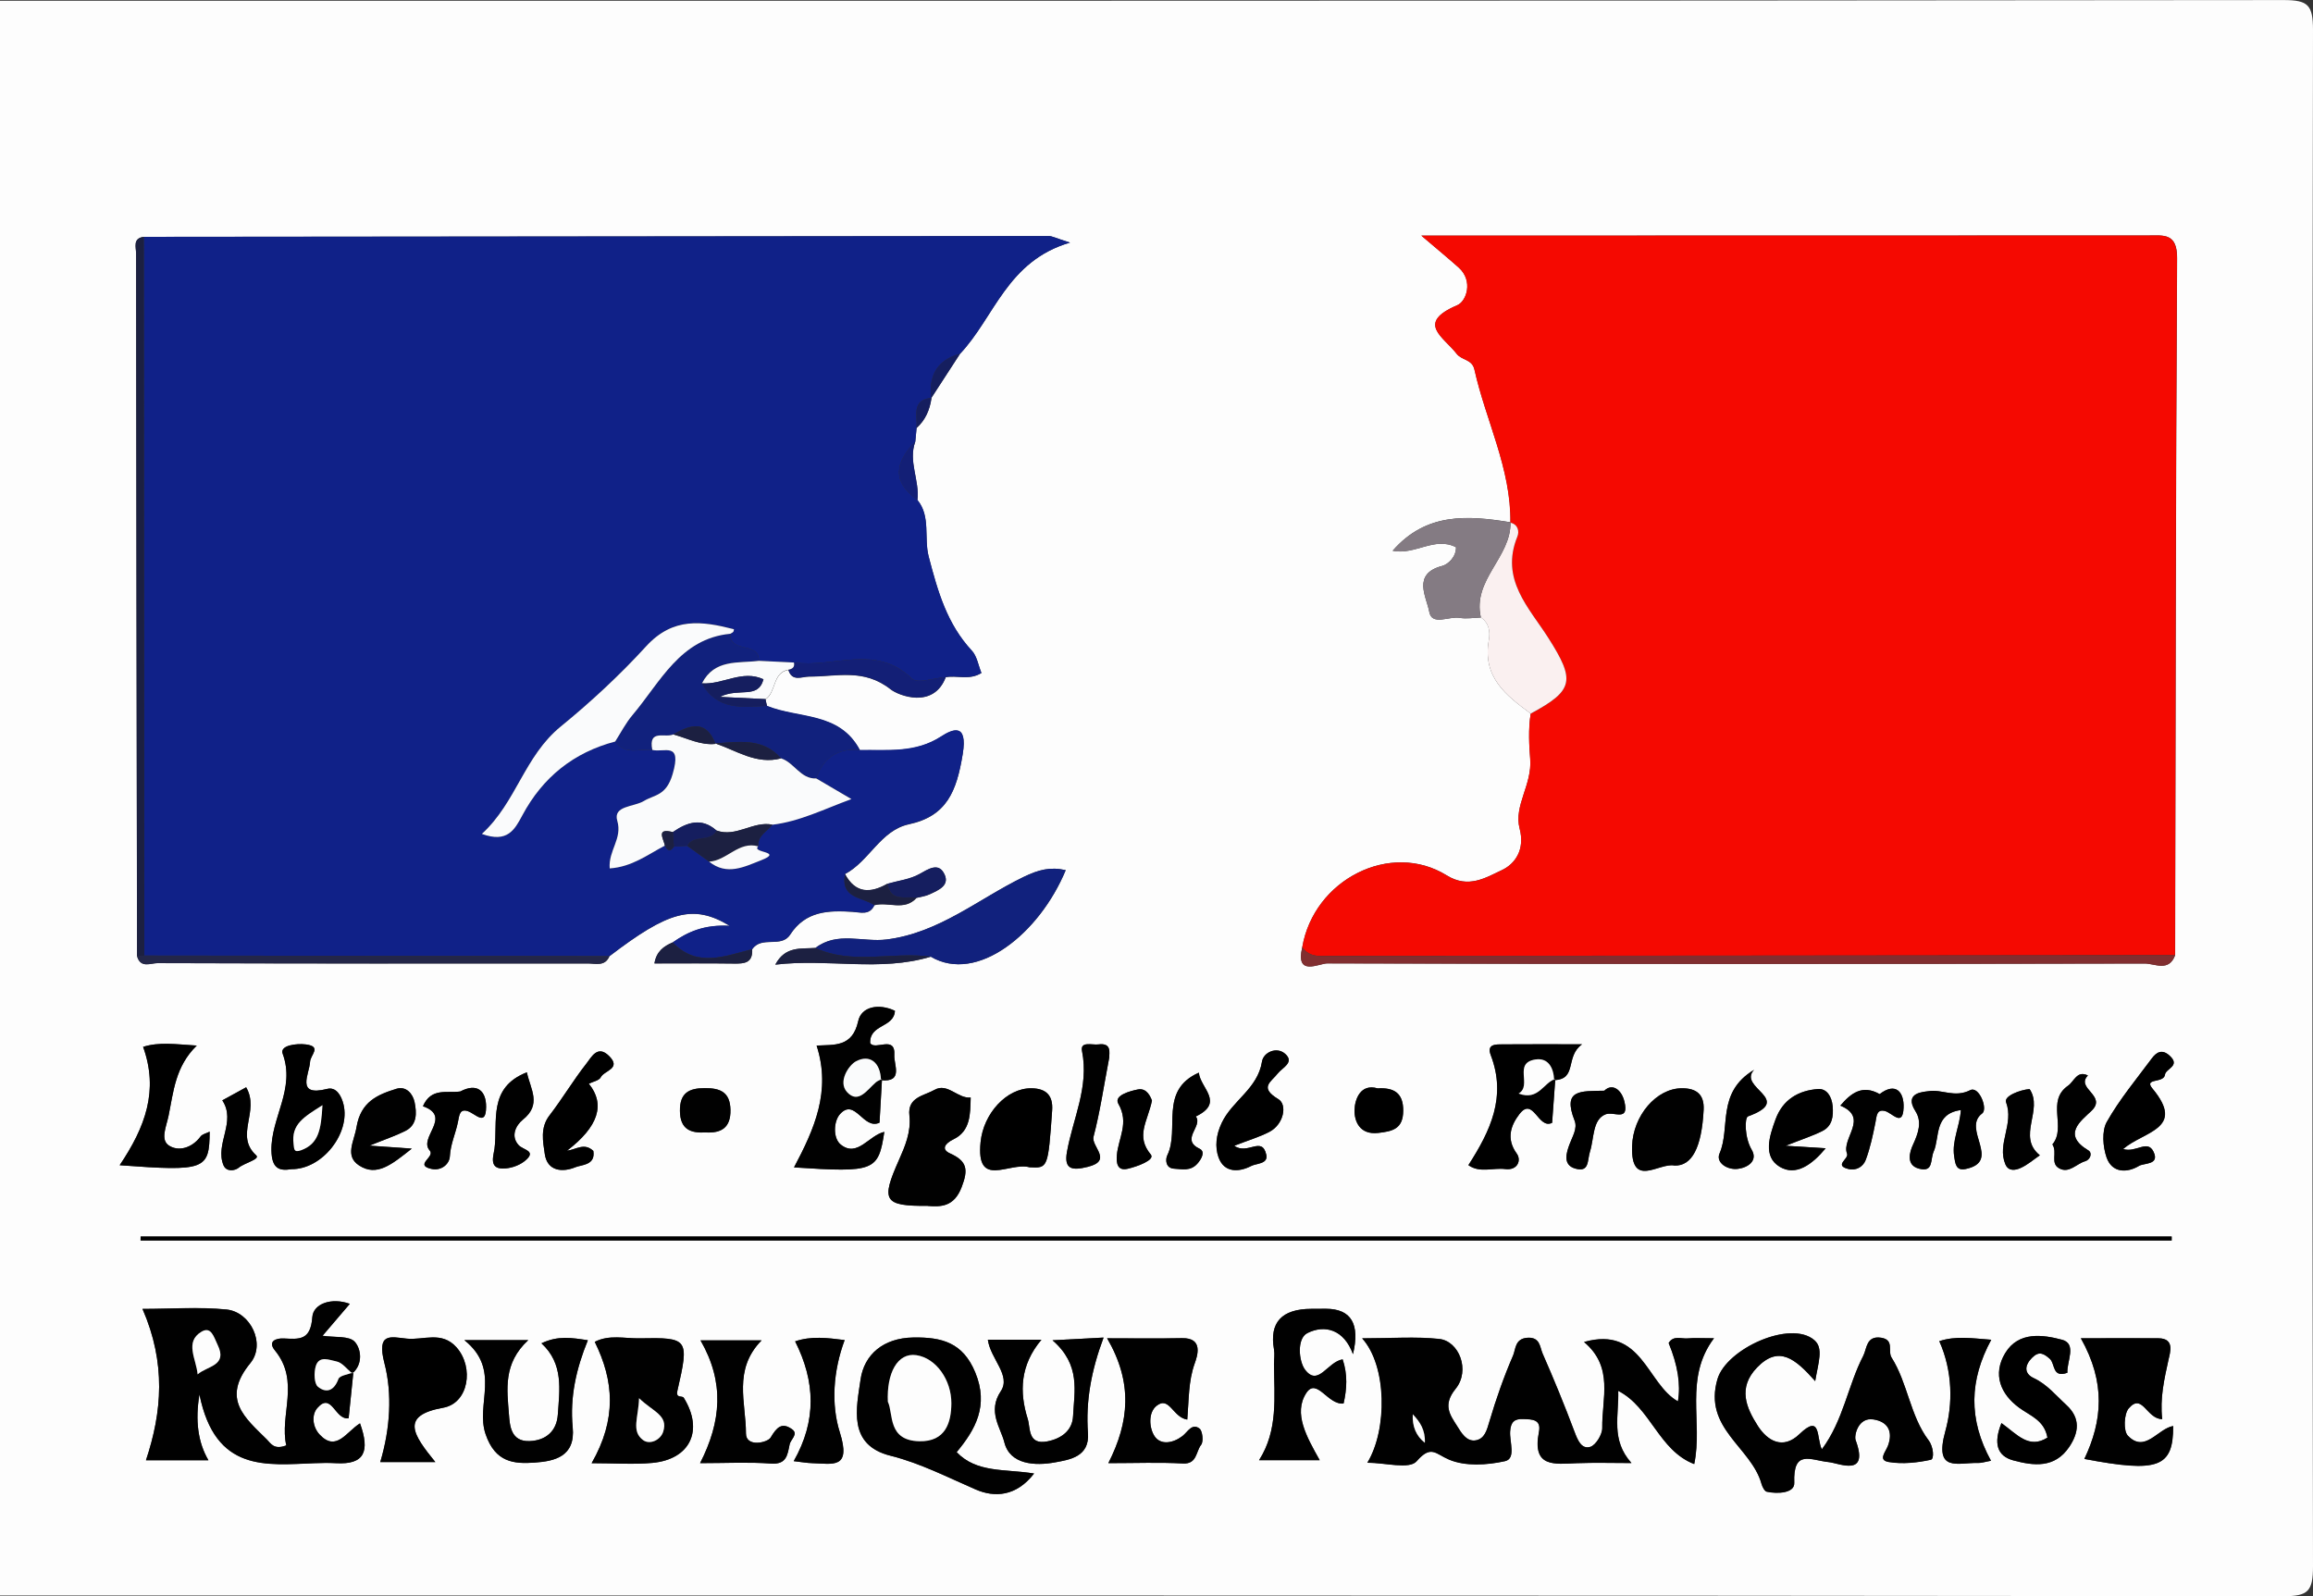<svg xmlns="http://www.w3.org/2000/svg" id="Calque_1" data-name="Calque 1" viewBox="0 0 342 236"><rect x="0" y="0" width="342" height="236" fill="#333333" stroke="none"/><defs><style> .cls-1 { fill: #151e5f; } .cls-1, .cls-2, .cls-3, .cls-4, .cls-5, .cls-6, .cls-7, .cls-8, .cls-9, .cls-10, .cls-11, .cls-12, .cls-13, .cls-14 { stroke-width: 0px; } .cls-2 { fill: #fdfdfd; } .cls-3 { fill: #232648; } .cls-4 { fill: #fafbfc; } .cls-5 { fill: #000; } .cls-6 { fill: #010101; } .cls-7 { fill: #11217d; } .cls-8 { fill: #102188; } .cls-9 { fill: #f50901; } .cls-10 { fill: #1c2041; } .cls-11 { fill: #847b83; } .cls-12 { fill: #faf0f0; } .cls-13 { fill: #812e30; } .cls-14 { fill: #131f76; } </style></defs><path class="cls-2" d="M0,235.9c0-78.6,0-157.2,0-235.79,112.55,0,225.11.02,337.66-.1,3.62,0,4.34.73,4.34,4.45-.14,75.7-.14,151.4,0,227.1,0,3.72-.71,4.45-4.34,4.45-112.55-.13-225.11-.1-337.66-.1ZM137.73,58.83s-.06.07-.06.07c1.43-2.2,2.85-4.4,4.28-6.59,5.09-5.39,6.93-13.71,16.26-16.44-2.21-.7-2.67-.97-3.13-.97-44.61.03-89.21.07-133.82.12-1.66.19-1.13,1.55-1.13,2.46.02,34.63.08,69.25.14,103.88.5,1.86,2.02,1.04,3.04,1.05,21.2.07,42.4.07,63.61.05,1.13,0,2.53.49,3.2-1.08,8.67-6.62,12.37-7.76,17.78-4.48-3.77-.21-6.19.89-8.43,2.45-1.33.57-2.41,1.33-2.7,3.11,4.2,0,7.99-.03,11.78.02,1.5.02,2.78-.07,2.67-2.11,1.39-2.05,4.3-.14,5.6-2.15,2.3-3.54,5.67-3.61,9.25-3.39,1.12.07,2.51.57,3.22-.98,2.05-.56,4.43.92,6.23-1.08.64-.17,1.32-.25,1.91-.52,1.35-.63,3.2-1.36,2.07-3.23-.85-1.41-2.24-.51-3.54.22-1.42.8-3.16.99-4.76,1.45-2.5,1.42-4.7,1.46-6.26-1.44,3.58-1.89,5.25-6.46,9.44-7.36,5.62-1.21,7.06-4.88,7.96-10.36.79-4.79-1.62-3.64-3.2-2.61-3.84,2.49-7.91,1.94-12,2.01-3-5.66-9.03-4.61-13.72-6.52-.09-.33-.17-.67-.23-1.01,1.61-1.05,1-3.92,3.38-4.35.53,1.81,2.02,1,3.04,1,4.09.02,8.09-1.27,12.09,1.89,1.15.91,6.32,2.95,8.14-1.8,1.67-.31,3.46.49,5.27-.62-.46-1.12-.65-2.48-1.41-3.29-3.68-3.95-5.04-8.75-6.39-13.92-.72-2.78.33-5.93-1.66-8.36.35-2.89-1.39-5.71-.32-8.63.06-.67.13-1.35.19-2.02,1.31-1.18,1.96-2.7,2.21-4.44ZM229.8,159.7c3.46-.13,1.56-3.49,4.12-5.3-4.77,0-8.24-.02-11.72.01-1,0-2.42-.08-1.78,1.6,2.36,6.15-.05,11.21-3.31,16.26,1.69,1.21,3.64.35,5.45.58,1.81.23,2.42-1.29,1.7-2.29-1.62-2.24-.83-4.23.38-5.82,2.08-2.72,2.78,2.31,4.85,1.27.16-2.2.31-4.35.47-6.49l-.17.17ZM130.25,159.7c3.39.36,1.9-2.31,1.99-3.68.2-3.06-2.87-.63-3.57-1.8-.11-2.82,3.52-2.24,3.66-4.77-2.36-1.13-4.96-.64-5.43,1.52-.85,3.89-3.54,3.48-6.15,3.62,2.19,6.76-.37,12.4-3.34,18.01,11.9.78,12.47.56,13.35-5.25-2.28.51-3.99,3.85-6.44,1.88-1.18-.94-1.07-3.45-.11-4.51,2.23-2.46,3.44,2.39,5.84,1.27.13-2.16.25-4.32.37-6.47l-.16.17ZM223.34,77.22c-6.29-1.02-12.44-1.49-17.42,4.21,3.33.68,6.2-2.16,9.37-.52.03,1.43-1.17,2.54-2.06,2.77-4.49,1.17-2.28,4.62-1.9,6.76.38,2.14,2.93.64,4.49.91,1.02.18,2.1-.02,3.15-.05,1.19.8,1.4,2.08,1.18,3.3-1.01,5.51,2.54,8.23,6.19,10.91-.39,2.22-.22,4.97-.08,6.67.32,3.86-2.46,6.93-1.56,10.33.83,3.11-.68,5.23-2.63,6.14-2.38,1.11-4.94,2.77-8.15.78-8.32-5.16-19.65.62-21.36,10.61-1.06,4.42,2.45,2.4,3.71,2.4,40.29.11,80.57.1,120.86.02,1.49,0,3.56,1.28,4.49-1.23.07-34.35.09-68.69.29-103.04.02-3.79-1.99-3.37-4.33-3.37-34.34.02-68.69.02-103.03.02-1.12,0-2.24,0-4.38,0,2.46,2.1,4.02,3.38,5.53,4.73,2.18,1.95,1.15,4.97-.22,5.56-6.19,2.63-2.01,4.69-.1,7.17.77,1,2.3.8,2.64,2.34,1.68,7.57,5.43,14.63,5.32,22.65l.02-.06ZM137.63,141.45c6.85,4.05,16.08-3.44,19.95-12.79-2.25-.52-3.99-.08-6.24,1.01-6.65,3.22-12.46,8.27-20.25,9.24-3.49.44-7.28-1.24-10.51,1.25-2.11.16-4.45-.33-5.94,2.47,7.82-.94,15.49,1.09,23-1.18ZM52.11,203.05c1.64-1.44,1.25-3.66.35-4.66-.83-.92-2.95-.62-4.77-.9,1.56-1.83,2.77-3.24,4.03-4.72-2.69-.98-5.4-.02-5.54,1.96-.25,3.52-1.97,3.27-4.24,3.16-1.11-.05-2.42.4-1.29,1.77,3.77,4.6.65,9.57,1.68,14.04-1.82.7-2.29-.29-2.86-.86-3.19-3.18-6.83-5.97-2.46-11.3,2.32-2.83.05-7.57-3.52-7.93-4.05-.41-8.17-.09-12.42-.09,3.5,8.03,2.89,15.26.51,22.38h9.24q-2.31-3.92-1.33-9.74c2.34,11.57,9.88,10.44,17.04,10.17,1.05-.04,2.12-.05,3.17,0,4.2.23,5.02-1.74,3.53-5.89-2.02,1.25-3.49,4.27-5.95,1.68-1.11-1.17-1.21-2.97-.36-3.95,2.14-2.45,2.61,1.84,4.63,1.51.24-2.28.47-4.54.7-6.79l-.14.14ZM239.26,205.62c4.84,2.47,5.97,8.81,11.26,10.84,1.31-6.25-1.53-12.68,2.92-18.6-1.8,0-2.85-.07-3.88.02-.96.09-2.11-.49-2.82.68q2.02,4.88,1.37,8.63c-4.61-2.55-5.29-11.21-13.88-8.78,4.44,3.72,2.62,8.39,2.69,12.71.02.97-.96,2.56-1.78,2.8-1.31.39-1.86-1.01-2.34-2.28-1.46-3.88-3.03-7.73-4.7-11.52-.42-.95-.35-2.46-2.26-2.33-1.85.13-1.71,1.71-2.1,2.61-1.37,3.16-2.52,6.44-3.5,9.76-.38,1.29-.7,2.55-2,2.79-1.42.27-2.2-1.2-2.8-2.14-1.03-1.63-2.15-3.07-.2-5.48,2.2-2.71.52-7.06-2.44-7.37-3.49-.37-7.05-.09-11.38-.09,3.68,4.06,3.75,13.5.77,18.39,2.65,0,6.21,1.03,7.29-.22,2.14-2.45,2.76-1.1,4.79-.24,2.41,1.02,5.61.82,8.27.23,1.66-.37.66-2.86.76-4.39.09-1.38.62-1.89,1.93-1.84,1.29.05,2.7.02,2.33,1.91-1.06,5.35,2.36,4.74,5.58,4.62,2.7-.1,5.4-.02,8.1-.02-3.09-3.43-1.84-7-1.96-10.71ZM20.8,182.83c0,.19,0,.39-.01.58h300.32c0-.19,0-.39,0-.58H20.8ZM268.39,204.21c.47-2.84,1.25-4.88-.12-6.07-3.52-3.04-13.01,1.27-14.33,5.77-2.13,7.28,4.99,10.04,6.51,15.46.13.45.46,1.1.79,1.18,1.6.35,4.12.21,4.06-1.3-.19-5.04,2.39-3.36,5.1-3.08,1.53.16,6.02,2.29,3.97-3.26-.24-.65.36-3.42,2.64-3.05,2.19.35,2.91,1.84,2.14,3.9-.35.94-1.52,2.13.14,2.4,2.02.33,4.19.11,6.21-.34.51-.11.4-1.89-.33-2.86-2.76-3.64-3.08-8.45-5.49-12.26-.59-.93.46-2.62-1.55-2.92-2.21-.33-2.09,1.66-2.62,2.66-2.28,4.39-2.94,9.57-6.13,13.84-.83-1.66-.06-5.37-3.32-2.24-2.43,2.33-4.71,1.02-6.14-1.21-1.72-2.68-3.02-5.65-.12-8.65,3.23-3.35,5.66-1.28,8.59,2.01ZM141.45,214.71c2.76-3.31,4.79-6.86,2.75-11.79-1.82-4.41-4.93-5.23-9.17-5.16-4.42.07-7.27,2.53-7.79,6.23-.59,4.13-1.97,9.66,4.43,11.25,4.44,1.11,8.46,3.2,12.62,5,2.75,1.19,5.96,1.05,8.61-2.37-4.32-.71-8.48-.05-11.45-3.16ZM87.48,216.34c3.38,0,6.2.21,8.97-.04,5.62-.52,7.63-4.81,4.65-9.63-.23-.37-1.21.14-.94-1.04,1.77-7.71,1.66-7.89-5.62-7.75-2.17.04-4.46-.58-6.6.52,2.85,5.78,3.27,11.42-.46,17.94ZM308.2,215.72c10.9,2.07,13.14,1.28,13.12-4.87-2.31.41-4.18,4.09-6.71,1.42-.66-.7-.57-3.2.13-4.02,2.03-2.37,2.61,1.55,4.96,1.59-.36-3.08.31-5.93.93-8.8.23-1.07.94-3.14-1.48-3.16-3.69-.04-7.39,0-11.48,0,3.7,6.57,3.19,12.21.52,17.85ZM175.55,209.9c.24-3.05.16-5.68,1.08-8.26.4-1.13,1.37-3.86-1.87-3.79-3.54.07-7.08.02-11.06.02,3.82,6.58,3.27,12.37.18,18.46,4.05,0,7.56-.14,11.04.05,2.09.11,1.9-1.79,2.68-2.76.37-.46.21-2.06-.24-2.4-1.12-.85-1.75.51-2.53,1.11-1.37,1.05-3.19,1.38-4.11.03-.79-1.16-1-3.47.28-4.5,1.9-1.52,2.4,1.71,4.55,2.03ZM200.05,200.24q1.62-6.72-4-6.74c-.7,0-1.41.01-2.11.01q-6.63.01-5.56,6c.12.7,0,1.44,0,2.16.03,4.86.63,9.79-2.21,14.22h8.97c-1.95-3.47-3.91-6.92-2.01-9.9,1.56-2.45,3.2,1.8,5.54,1.51.48-2.14.62-4.24-.14-6.52-2.25.36-3.6,4.1-5.55,1.54-.96-1.26-1.25-4.63.34-5.43,2.58-1.29,5.42-.53,6.74,3.13ZM64.37,216.18c-3.28-4.05-5.26-6.89,1.14-8.04,3.79-.68,4.59-5.96,2.01-8.9-2.2-2.51-4.93-1.05-7.4-1.32-2.35-.25-4.47-.96-3.28,3.64,1.17,4.5.86,9.67-.62,14.61h8.14ZM137.19,178.3c1.9.14,3.88.18,5.01-2.79.98-2.57.83-3.83-1.73-4.98-1.33-.59-.77-1.46.53-2.09,2.52-1.22,2.46-3.77,2.53-6.17-1.92.2-3.42-2.23-5.35-1.13-1.52.87-4.02,1.06-3.71,3.78.28,2.43-.67,4.62-1.55,6.6-2.66,5.98-2.3,6.82,4.28,6.77ZM146.07,198.09c.39,2.86,3.48,5.28,1.91,7.62-2,2.99,0,5.41.53,7.55.83,3.32,4.57,3.5,7.5,2.96,2.19-.4,5.12-.84,4.86-4.33-.35-4.73.49-9.27,2.31-14.12-2.59.14-4.53.24-7.55.4,4.22,3.65,3.21,7.58,3.04,11.21-.1,2.06-1.63,3.31-3.81,3.74-2.91.57-2.48-2.01-2.89-3.31-1.26-3.99-1.14-7.97,2.02-11.72h-7.91ZM68.67,198.15c5.48,4.4,1.6,9.46,3.14,13.92,1.42,4.14,4.16,4.4,7.24,4.18,2.95-.21,6.05-.88,5.63-5.22-.43-4.43.51-8.65,2.24-12.87-2.4-.36-4.41-.71-6.86.45,3.31,3.05,2.67,6.9,2.42,10.55-.16,2.36-1.68,3.82-4.18,3.91-2.78.1-2.92-2.3-3.05-3.98-.28-3.65-.88-7.5,2.86-10.95h-9.44ZM295.94,210.42c-1.2,2.97-.66,4.86,1.76,5.51,2.99.81,6.11,1.2,8.26-1.99,1.44-2.14,1.69-4.26-.42-6.2-1.54-1.41-2.85-3.05-4.83-3.98-1.42-.66-1.4-1.84-.24-3.01,1-1.01,1.68-.67,2.63.17.79.7.33,2.88,2.59,2.05-.11-1.66,1.45-4.29-.8-4.88-2.79-.74-6.42-1.28-8.39,1.97-1.9,3.14-.68,6.08,2.07,8.09,1.65,1.2,3.71,1.83,4.17,4.41-2.75,1.75-4.49-.49-6.79-2.14ZM103.58,198.19c3.57,6.2,3.06,12.01-.07,18.14,3.84,0,7.17-.18,10.47.06,2.29.17,2.44-1.23,2.77-2.83.16-.77,1.38-1.55.32-2.27-1.47-1.02-2.21-.28-3.13,1.26-.45.76-3.66,1.49-3.65-.62.02-4.49-1.95-9.42,2.31-13.75h-9.03ZM43.09,172.87c4.58.04,8.73-5.31,7.71-9.56-.33-1.37-1.12-2.63-2.41-2.31-4.76,1.21-2.61-2.26-2.54-3.99.04-1.03,1.79-2.26-.6-2.58-1.38-.18-3.91.12-3.45,1.36,1.92,5.21-1.76,9.49-1.66,14.34.05,2.66,1.15,3.04,2.96,2.74ZM17.7,172.28c12.62.93,13.26.69,13.3-4.96-.5.26-1.08.36-1.35.72-1.25,1.7-3.25,2.25-4.66,1.34-1.33-.86-.4-2.78-.07-4.4.74-3.58.98-7.27,4.17-10.39-3.14-.19-5.52-.56-7.93.19,2.33,6.46.32,11.86-3.46,17.49ZM152.23,172.59c2.72.15,2.73.15,3.34-8.42.16-2.21-.9-3.25-3.1-3.26-3.63-.02-7.06,3.73-7.48,7.96-.7,6.97,4.23,2.89,7.24,3.72ZM247.58,172.33q3.88.14,4.32-8.24c.12-2.28-1.07-3.19-3.2-3.19-3.79,0-7.24,4.06-7.38,8.56-.19,6.34,3.97,2.39,6.26,2.86ZM117.36,216.04c1.09.12,1.92.28,2.75.3,3.02.09,5.79.93,4.06-4.58-1.29-4.08-.99-9.04.72-13.62-2.6-.33-4.95-.62-7.32.19,2.98,5.93,3.21,11.72-.21,17.71ZM294.39,215.98c-3.38-6.17-3.18-11.94.04-17.89-2.85-.21-5.22-.6-7.68.21,1.99,4.45,2.01,9.31.9,13.29-1.74,6.23,1.91,4.63,4.82,4.72.5.02,1.01-.17,1.93-.33ZM83.84,170.14q6.96-5.32,3.22-9.91c.61-.31,1.52-.46,1.77-.95.49-.99,3.12-1.26,1.22-3.15-1.7-1.69-2.6.18-3.34,1.12-1.94,2.46-3.55,5.2-5.47,7.68-1.4,1.82-.95,3.88-.69,5.69.37,2.63,2.7,2.72,4.53,1.96.9-.37,3-.27,2.65-2.41-1.34-1.26-2.51-.21-3.89-.03ZM313.94,169.89c3.07-2.64,9.31-2.95,4.33-8.93-1.35-1.62,1.68-.73,1.85-2.06.12-.91,2.36-1.28.68-2.81-1.11-1.01-1.94-.52-2.62.4-2.3,3.09-4.79,6.07-6.67,9.41-.75,1.33-.58,3.65-.03,5.23.81,2.34,3.04,2.32,4.8,1.26.74-.45,3.09-.12,2.14-2.1-.89-1.85-2.6.2-4.47-.39ZM182.51,169.41c2.17-.84,3.74-1.3,5.18-2.05,2.13-1.11,2.69-4.02,1.32-4.84-2.88-1.73-1.09-2.51-.06-3.82.66-.84,2.52-1.61,1.06-2.89-1.27-1.11-3.2-.19-3.41,1.15-.64,4.04-4.37,5.74-5.95,9.06-.86,1.8-1.03,3.57-.48,5.1.83,2.34,3.06,2.21,4.84,1.28.75-.39,2.53-.27,2.22-1.67-.63-2.81-2.76.09-4.72-1.31ZM289.93,164.13c-.17,2.45-1.33,4.51-1,6.79.18,1.2.29,2.23,1.73,1.92,5.37-1.15-.65-5.94,2.42-8.21.88-.65-.45-4.1-1.77-3.44-2.34,1.18-4.2-.18-6.16.15-.61.1-3.73.15-1.95,2.94,1.03,1.61.43,3.28-.37,5.02-.44.96-1.1,2.98.93,3.5,2.16.55,1.61-1.32,2.15-2.54.92-2.09.01-5.58,4.01-6.13ZM60.91,169.82c-2.43-.17-3.96-.28-6.28-.44,2.29-.92,3.85-1.44,5.31-2.18,1.77-.89,1.68-2.68,1.36-4.25-.26-1.27-1.28-2.41-2.67-1.98-2.8.87-5.29,1.9-5.92,5.69-.35,2.11-1.78,4.24.39,5.65,2.61,1.7,4.82-.14,7.81-2.51ZM264.03,169.41c2.43-.96,3.99-1.46,5.43-2.18,1.45-.73,1.66-2.15,1.52-3.68-.13-1.42-.87-2.62-2.17-2.53-2.85.21-5.2,1.52-6.28,4.51-.9,2.47-1.89,5.48.63,6.99,2.39,1.43,4.79-.33,6.79-2.74-1.87-.12-3.4-.22-5.91-.37ZM164.02,156.33c-.05-.59.43-2.19-1.62-1.91-.89.12-2.71-.52-2.41.98,1.06,5.33-1.35,9.98-2.23,14.92-.47,2.65.84,2.76,3.08,2.2,3.77-.93.47-3,.85-4.46.97-3.67,1.51-7.45,2.33-11.74ZM68.04,161.39c-1.97.28-4.28-.62-5.51,2.18,4.41,1.55-.71,4.64,1,6.54.86.96-2.33,2.13.23,2.72,1.46.34,2.69-.67,2.75-1.86.1-1.83.87-3.39,1.2-5.09.18-.92.24-1.98,1.43-1.59,1.15.37,2.7,2.34,2.73-.6.03-2.41-1.33-3.63-3.84-2.29ZM177.26,158.6c-5.95,2.64-2.78,8.37-4.66,12.21-.3.62-.29,1.92,1.01,1.99,1.17.06,2.4.4,3.42-.73.68-.76,1.2-1.81.34-2.22-2.9-1.39.55-3.33-.56-4.77,4.32-2.08.66-4.19.45-6.48ZM77.9,158.56c-5.8,2.26-4.25,7.28-4.78,11.32-.12.93-.86,2.85,1.15,2.9,1.11.03,2.44-.4,3.31-1.1,1.9-1.53-.22-1.61-.9-2.37-1.22-1.35-.37-2.94.63-3.75,2.82-2.26,1.15-4.44.6-6.99ZM277.92,161.77c-2.55-1.44-4.24-.13-5.8,1.71,4.31,1.8.11,4.83.99,7.1.3.79-1.97,1.71.16,2.26,1.21.31,2.22-.34,2.6-1.33.67-1.78,1.06-3.68,1.44-5.56.18-.91.17-1.96,1.38-1.68,1.1.26,2.67,2.46,2.78-.49.09-2.27-1.14-3.85-3.54-2ZM303.47,169.21c.79,1.21-.38,2.78,1.01,3.54,1.45.8,2.54-.68,3.82-1.05.75-.21,1.14-1.21.48-1.61-3.92-2.35-1.1-4.33.48-5.86,2.33-2.24-2.42-3.3-.54-5.21-1.61-.81-2.03.87-2.94,1.51-3.29,2.29-.18,6.14-2.31,8.68ZM237.21,161.27c-3.51.08-6.22-.23-4.39,4.42.46,1.17-.33,2.35-.76,3.53-.4,1.1-1.08,3.01.85,3.56,2.13.61,1.76-1.18,2.19-2.54.61-1.91.35-4.73,2.3-5.48,1.24-.48,3.53,1.18,2.78-1.91-.42-1.73-1.78-2.75-2.97-1.58ZM259.36,158.18c-5.61,3.36-3.45,8.55-5.11,12.37-.58,1.34,1.14,2.48,2.74,2.27,1.53-.2,2.95-1.24,2.01-2.83-1.05-1.77-1.07-4.74-.53-4.93,6.93-2.52-1.62-4.2.89-6.88ZM170.33,162.74c-.17-.48-.74-1.92-2.07-1.66-1.11.22-3.62.87-2.9,2.12,1.64,2.84-.01,5.11-.22,7.61-.09,1.15.06,2.36,1.6,2,1.4-.32,4.08-1.3,3.42-2.1-2.29-2.76-.5-4.83.17-7.97ZM300.09,161.02c-1.42.13-3.81,1.03-3.47,1.95,1.2,3.21-1.37,6.15-.11,9.16.47,1.12,1.52.88,2.23.57,1.03-.45,1.92-1.24,2.87-1.89-3.45-2.79.58-6.71-1.52-9.8ZM104.33,167.43c2.3.13,3.72-.68,3.67-3.34-.06-2.69-1.59-3.22-3.83-3.21-2.31.01-3.67.72-3.64,3.38.03,2.74,1.6,3.3,3.8,3.17ZM36.39,160.76c-1.2.66-2.36,1.3-3.52,1.93,2.11,3.17-1.12,6.43.17,9.58.43,1.06,1.71.83,2.25.38.87-.72,3.23-1.25,2.59-1.83-3.25-2.97.61-6.49-1.49-10.07ZM203.67,160.92c-2.5-.72-3.35,1.61-3.39,3.22-.04,1.61.74,3.67,3.47,3.38,2.19-.24,3.71-.61,3.73-3.27.02-2.6-1.31-3.48-3.81-3.32Z"></path><path class="cls-8" d="M127.15,110.89c4.08-.07,8.16.47,12-2.01,1.58-1.02,3.99-2.18,3.2,2.61-.9,5.48-2.34,9.15-7.96,10.36-4.19.9-5.86,5.48-9.44,7.36-.7,3.66,2.55,3.41,4.34,4.61-.71,1.55-2.1,1.05-3.22.98-3.58-.22-6.95-.15-9.25,3.39-1.31,2.01-4.21.1-5.6,2.15-4.02.99-8.12,2.8-11.75-1.01,2.23-1.56,4.65-2.66,8.43-2.45-5.41-3.28-9.11-2.14-17.78,4.49-22.93-.03-45.85-.06-68.78-.08-.02-35.43-.05-70.85-.07-106.27,44.61-.05,89.21-.09,133.82-.12.46,0,.93.27,3.13.97-9.33,2.72-11.17,11.05-16.26,16.44-3.36.88-4.65,3.17-4.28,6.59,0,0,.06-.07.06-.07-3.02.28-2.07,2.64-2.21,4.44-.06.67-.13,1.35-.19,2.02-2.96,3-3.58,5.9.32,8.63,1.99,2.42.94,5.57,1.66,8.36,1.35,5.18,2.72,9.97,6.39,13.92.75.81.95,2.17,1.41,3.29-1.81,1.12-3.6.31-5.27.62-1.72.11-4.18,1.03-5.04.2-5.37-5.2-11.65-1.49-17.41-2.36-1.73-.08-3.46-.17-5.18-.25.03-2.94-4.31-1.01-4.23-4,.15-.09.33-.16.44-.29.08-.09.1-.38.1-.38-4.69-1.22-9-1.84-12.98,2.52-3.89,4.25-8.22,8.27-12.6,11.84-5.44,4.43-6.57,11.2-11.69,15.9,3.78,1.38,4.86-.62,5.98-2.74,3.03-5.67,7.62-9.32,13.73-10.92,1.46,2.1,3.61,1.05,5.48,1.25,1.75.45,4.45-1.3,3,3.59-.95,3.24-2.71,3.02-4.24,3.96-1.47.9-4.6.67-3.94,2.93.78,2.66-1.33,4.38-1.12,7.04,3.31-.22,5.64-2.06,8.16-3.37.37.76.79.98,1.34.15.65-.04,1.31-.07,1.96-.11,1.08.78,2.16,1.55,3.24,2.33,2.62,2.12,5.22.77,7.7-.21,3.4-1.33-1.52-1.08-.44-2.06-.1-1.62,1.34-2.18,2.1-3.2,4.04-.48,7.63-2.31,11.68-3.79-1.96-1.15-3.58-2.1-5.2-3.05,1.07-3.15,3.28-4.47,6.46-4.2Z"></path><path class="cls-9" d="M192.55,140.05c1.72-9.99,13.05-15.77,21.36-10.61,3.21,1.99,5.77.33,8.15-.78,1.95-.91,3.45-3.03,2.63-6.14-.9-3.4,1.88-6.47,1.56-10.33-.14-1.7-.31-4.45.08-6.67,6.39-3.44,6.61-4.89,2.61-11.18-2.85-4.49-7.17-8.65-4.58-15,.3-.73.12-1.8-1.04-2.05.11-8.02-3.63-15.08-5.32-22.65-.34-1.54-1.87-1.34-2.64-2.34-1.91-2.49-6.09-4.54.1-7.17,1.37-.58,2.4-3.6.22-5.56-1.51-1.35-3.07-2.63-5.53-4.73,2.14,0,3.26,0,4.38,0,34.34,0,68.69,0,103.03-.02,2.33,0,4.35-.42,4.33,3.37-.2,34.35-.22,68.69-.29,103.04-41.57.04-83.14.09-124.72.11-1.54,0-3.23.31-4.34-1.3Z"></path><path class="cls-6" d="M239.26,205.62c.12,3.71-1.13,7.28,1.96,10.71-2.7,0-5.4-.08-8.1.02-3.21.11-6.64.73-5.58-4.62.38-1.89-1.03-1.86-2.33-1.91-1.32-.05-1.85.46-1.93,1.84-.1,1.53.9,4.02-.76,4.39-2.66.59-5.86.79-8.27-.23-2.03-.86-2.65-2.21-4.79.24-1.08,1.24-4.64.22-7.29.22,2.98-4.89,2.91-14.34-.77-18.39,4.33,0,7.89-.28,11.38.09,2.96.31,4.65,4.66,2.44,7.37-1.95,2.4-.83,3.85.2,5.48.59.93,1.38,2.4,2.8,2.14,1.3-.25,1.62-1.5,2-2.79.98-3.32,2.13-6.6,3.5-9.76.39-.9.25-2.48,2.1-2.61,1.91-.13,1.85,1.38,2.26,2.33,1.67,3.8,3.24,7.64,4.7,11.52.48,1.27,1.03,2.66,2.34,2.28.82-.24,1.8-1.83,1.78-2.8-.07-4.32,1.75-8.98-2.69-12.71,8.59-2.42,9.28,6.23,13.88,8.78q.65-3.74-1.37-8.63c.71-1.17,1.86-.59,2.82-.68,1.03-.1,2.07-.02,3.88-.02-4.45,5.91-1.62,12.35-2.92,18.6-5.28-2.03-6.41-8.37-11.26-10.84ZM208.89,209.11q-.14,2.71,1.79,4.22c.09-1.86-.71-3.1-1.79-4.22Z"></path><path class="cls-6" d="M52.25,202.91c-.23,2.25-.46,4.51-.7,6.79-2.02.33-2.49-3.96-4.63-1.51-.86.98-.75,2.77.36,3.95,2.45,2.59,3.93-.43,5.95-1.68,1.5,4.15.67,6.13-3.53,5.89-1.05-.06-2.11-.05-3.17,0-7.16.26-14.7,1.39-17.04-10.17q-.98,5.82,1.33,9.74h-9.24c2.38-7.12,2.99-14.36-.51-22.38,4.25,0,8.37-.31,12.42.09,3.57.36,5.85,5.1,3.52,7.93-4.37,5.32-.73,8.12,2.46,11.3.57.57,1.04,1.56,2.86.86-1.03-4.48,2.08-9.45-1.68-14.04-1.12-1.37.19-1.82,1.29-1.77,2.26.1,3.99.36,4.24-3.16.14-1.98,2.85-2.94,5.54-1.96-1.27,1.48-2.47,2.89-4.03,4.72,1.81.28,3.94-.03,4.77.9.9,1,1.29,3.22-.36,4.67-.79-.62-1.51-1.62-2.37-1.78-.98-.18-2.59-.95-3.06.77-.25.93-.22,2.51.33,2.97,1.2.99,2.38.66,3.04-1.14.2-.54,1.44-.67,2.21-.98ZM29.22,203.21c1.43-1.27,4.49-1.24,2.95-4.38-.54-1.1-.93-2.79-2.39-1.92-2.52,1.51-.75,4.05-.56,6.3Z"></path><path class="cls-5" d="M20.8,182.83h300.3c0,.19,0,.39,0,.58H20.78c0-.19,0-.39.01-.58Z"></path><path class="cls-6" d="M268.39,204.21c-2.93-3.29-5.36-5.36-8.59-2.01-2.9,3-1.6,5.97.12,8.65,1.44,2.23,3.72,3.54,6.14,1.21,3.26-3.13,2.48.58,3.32,2.24,3.19-4.27,3.85-9.46,6.13-13.84.52-1.01.41-2.99,2.62-2.66,2.01.3.97,1.99,1.55,2.92,2.41,3.81,2.74,8.61,5.49,12.26.73.96.84,2.75.33,2.86-2.01.44-4.19.67-6.21.34-1.66-.27-.5-1.46-.14-2.4.77-2.06.05-3.56-2.14-3.9-2.29-.36-2.88,2.41-2.64,3.05,2.05,5.55-2.44,3.41-3.97,3.26-2.71-.28-5.29-1.96-5.1,3.08.06,1.51-2.46,1.65-4.06,1.3-.34-.07-.67-.73-.79-1.18-1.51-5.42-8.64-8.18-6.51-15.46,1.32-4.5,10.81-8.81,14.33-5.77,1.38,1.19.6,3.23.12,6.07Z"></path><path class="cls-7" d="M127.15,110.89c-3.18-.27-5.38,1.05-6.46,4.2-2.33.11-3.26-2.37-5.21-2.97-2.73-3.14-6.29-2.39-9.74-2.22l.06.08c-1.41-3.64-3.77-2.81-6.25-1.4-1.17.58-3.74-.86-3.11,2.29-1.87-.2-4.02.85-5.48-1.25.84-1.31,1.56-2.73,2.55-3.9,4.13-4.87,7.04-11.31,14.46-12.03-.07,2.99,4.27,1.06,4.23,4-3.08.39-6.56-.3-8.42,3.33,2.25,4.04,5.99,3.54,9.64,3.34,4.69,1.9,10.72.85,13.72,6.52Z"></path><path class="cls-6" d="M141.45,214.71c2.97,3.11,7.13,2.46,11.45,3.16-2.64,3.42-5.85,3.56-8.61,2.37-4.17-1.8-8.19-3.89-12.62-5-6.4-1.6-5.01-7.12-4.43-11.25.53-3.71,3.37-6.16,7.79-6.23,4.24-.07,7.34.75,9.17,5.16,2.04,4.93,0,8.48-2.75,11.79ZM131.28,207.28c.83,1.75-.08,5.72,4.65,5.82,3.89.08,4.71-2.78,4.73-5.59.03-3.44-2.23-6.71-5.18-7.14-2.78-.41-4.41,2.67-4.21,6.91Z"></path><path class="cls-6" d="M87.48,216.34c3.73-6.52,3.31-12.16.46-17.94,2.14-1.1,4.43-.48,6.6-.52,7.28-.14,7.39.04,5.62,7.75-.27,1.19.71.68.94,1.04,2.98,4.81.96,9.1-4.65,9.63-2.77.26-5.59.04-8.97.04ZM94.49,206.73c-.08,2.86-1.21,4.87.6,6.2,1.01.75,2.59-.03,2.97-1.24.77-2.45-1.51-2.95-3.57-4.96Z"></path><path class="cls-7" d="M120.57,140.16c3.23-2.49,7.02-.81,10.51-1.25,7.79-.97,13.6-6.02,20.25-9.24,2.25-1.09,3.99-1.53,6.24-1.01-3.87,9.35-13.1,16.83-19.95,12.79-5.66-.78-11.52,1.26-17.06-1.29Z"></path><path class="cls-6" d="M308.19,215.72c2.68-5.64,3.19-11.27-.51-17.85,4.09,0,7.79-.03,11.48,0,2.43.03,1.72,2.09,1.48,3.16-.63,2.87-1.29,5.71-.93,8.8-2.34-.04-2.92-3.96-4.96-1.59-.7.82-.8,3.32-.13,4.02,2.53,2.66,4.39-1.01,6.71-1.42.02,6.15-2.22,6.94-13.13,4.87Z"></path><path class="cls-6" d="M175.55,209.9c-2.15-.32-2.65-3.56-4.55-2.03-1.27,1.02-1.07,3.33-.28,4.5.92,1.35,2.74,1.01,4.11-.03.78-.6,1.41-1.96,2.53-1.11.45.34.61,1.94.24,2.4-.78.97-.59,2.87-2.68,2.76-3.49-.19-6.99-.05-11.04-.05,3.1-6.09,3.65-11.88-.18-18.46,3.98,0,7.53.06,11.06-.02,3.24-.07,2.27,2.66,1.87,3.79-.91,2.58-.83,5.22-1.08,8.26Z"></path><path class="cls-6" d="M200.05,200.24c-1.32-3.66-4.16-4.42-6.74-3.13-1.59.79-1.29,4.17-.34,5.43,1.95,2.56,3.3-1.18,5.55-1.54.76,2.28.62,4.38.14,6.52-2.33.29-3.98-3.95-5.54-1.51-1.9,2.98.06,6.43,2.01,9.9h-8.97c2.84-4.43,2.24-9.36,2.21-14.22,0-.72.12-1.47,0-2.16q-1.06-5.99,5.56-6c.7,0,1.41-.01,2.11-.01q5.62.02,4,6.74Z"></path><path class="cls-12" d="M223.32,77.28c1.16.25,1.34,1.32,1.04,2.05-2.59,6.35,1.73,10.51,4.58,15,4,6.29,3.78,7.74-2.61,11.18-3.65-2.69-7.19-5.4-6.19-10.91.22-1.22.01-2.5-1.18-3.3-1.3-5.6,4.49-8.88,4.38-14.09l-.02.06Z"></path><path class="cls-6" d="M130.41,159.53c-.12,2.15-.25,4.3-.37,6.47-2.39,1.12-3.61-3.73-5.84-1.27-.96,1.06-1.06,3.57.11,4.51,2.46,1.96,4.16-1.38,6.44-1.88-.88,5.81-1.45,6.03-13.35,5.25,2.97-5.61,5.53-11.25,3.34-18.01,2.62-.15,5.3.27,6.15-3.62.47-2.16,3.06-2.65,5.43-1.52-.14,2.53-3.77,1.95-3.66,4.77.71,1.17,3.77-1.26,3.57,1.8-.09,1.37,1.4,4.05-1.99,3.69-.05-2.6-1.63-3.88-3.69-2.79-1.07.57-2.7,3.02-1.33,4.54,1.66,1.83,2.99-.33,4.25-1.42.26-.23.61-.34.92-.51Z"></path><path class="cls-5" d="M64.37,216.18h-8.14c1.48-4.94,1.79-10.12.62-14.61-1.2-4.6.93-3.89,3.28-3.64,2.47.27,5.2-1.19,7.4,1.32,2.58,2.95,1.78,8.23-2.01,8.9-6.41,1.15-4.43,3.99-1.14,8.04Z"></path><path class="cls-6" d="M137.19,178.3c-6.58.05-6.94-.79-4.28-6.77.88-1.99,1.83-4.17,1.55-6.6-.31-2.72,2.19-2.91,3.71-3.78,1.93-1.11,3.43,1.33,5.35,1.13-.06,2.4,0,4.95-2.53,6.17-1.3.63-1.86,1.49-.53,2.09,2.56,1.15,2.72,2.4,1.73,4.98-1.13,2.96-3.11,2.93-5.01,2.79Z"></path><path class="cls-6" d="M146.07,198.09h7.91c-3.16,3.75-3.28,7.73-2.02,11.72.41,1.3-.03,3.88,2.89,3.31,2.18-.42,3.72-1.68,3.81-3.74.17-3.63,1.18-7.56-3.04-11.21,3.02-.16,4.96-.26,7.55-.4-1.81,4.86-2.65,9.4-2.31,14.12.26,3.49-2.67,3.93-4.86,4.33-2.93.54-6.67.36-7.5-2.96-.53-2.14-2.53-4.56-.53-7.55,1.57-2.34-1.52-4.77-1.91-7.62Z"></path><path class="cls-6" d="M68.67,198.15h9.44c-3.74,3.44-3.14,7.3-2.86,10.95.13,1.68.26,4.08,3.05,3.98,2.49-.09,4.02-1.55,4.18-3.91.25-3.66.89-7.51-2.42-10.55,2.45-1.16,4.46-.82,6.86-.45-1.73,4.22-2.67,8.44-2.24,12.87.42,4.34-2.68,5.01-5.63,5.22-3.08.22-5.82-.04-7.24-4.18-1.54-4.47,2.34-9.53-3.14-13.92Z"></path><path class="cls-13" d="M192.55,140.05c1.11,1.6,2.81,1.3,4.34,1.3,41.57-.02,83.14-.07,124.72-.11-.93,2.52-3,1.23-4.49,1.23-40.29.08-80.57.1-120.86-.02-1.27,0-4.77,2.02-3.71-2.4Z"></path><path class="cls-11" d="M223.34,77.22c.11,5.21-5.67,8.49-4.38,14.09-1.05.03-2.13.22-3.15.05-1.56-.27-4.11,1.23-4.49-.91-.38-2.14-2.58-5.58,1.9-6.76.89-.23,2.08-1.34,2.06-2.77-3.17-1.63-6.05,1.2-9.37.52,4.98-5.7,11.14-5.24,17.42-4.21Z"></path><path class="cls-5" d="M295.94,210.42c2.3,1.65,4.04,3.89,6.79,2.14-.46-2.57-2.52-3.2-4.17-4.41-2.76-2.01-3.98-4.95-2.07-8.09,1.97-3.25,5.6-2.71,8.39-1.97,2.25.6.69,3.23.8,4.88-2.26.83-1.8-1.35-2.59-2.05-.94-.84-1.62-1.17-2.63-.17-1.16,1.16-1.17,2.35.24,3.01,1.98.93,3.29,2.57,4.83,3.98,2.11,1.93,1.86,4.06.42,6.2-2.14,3.18-5.27,2.79-8.26,1.99-2.42-.65-2.96-2.54-1.76-5.51Z"></path><path class="cls-5" d="M229.97,159.53c-.16,2.14-.31,4.28-.47,6.49-2.07,1.04-2.77-3.99-4.85-1.27-1.21,1.59-2.01,3.58-.38,5.82.72,1,.11,2.52-1.7,2.29-1.81-.23-3.76.63-5.45-.58,3.25-5.06,5.67-10.11,3.31-16.26-.65-1.68.78-1.59,1.78-1.6,3.48-.03,6.96-.01,11.72-.01-2.55,1.81-.66,5.17-4.12,5.3-.07-1.83-.88-3.34-2.75-3.06-3.38.51-.44,3.84-2.5,5.04,2.95,1.11,3.67-1.63,5.43-2.16Z"></path><path class="cls-6" d="M103.58,198.19h9.03c-4.26,4.32-2.3,9.26-2.31,13.75,0,2.11,3.2,1.38,3.65.62.91-1.54,1.65-2.28,3.13-1.26,1.05.73-.17,1.5-.32,2.27-.32,1.6-.47,3-2.77,2.83-3.3-.24-6.64-.06-10.47-.06,3.13-6.13,3.64-11.94.07-18.14Z"></path><path class="cls-10" d="M21.26,35.02c.02,35.43.05,70.85.07,106.28-.36.02-.71.04-1.07.07-.05-34.63-.11-69.25-.14-103.88,0-.92-.53-2.27,1.13-2.46Z"></path><path class="cls-5" d="M43.09,172.87c-1.8.3-2.9-.08-2.96-2.74-.1-4.85,3.59-9.13,1.66-14.34-.45-1.23,2.07-1.54,3.45-1.36,2.39.31.64,1.55.6,2.58-.07,1.73-2.22,5.2,2.54,3.99,1.29-.33,2.08.94,2.41,2.31,1.03,4.25-3.13,9.6-7.71,9.56ZM47.68,163.4c-2.72,1.74-4.65,2.82-4.27,5.75.09.7.01,1.32,1.12.91,2.56-.94,2.94-2.99,3.15-6.67Z"></path><path class="cls-5" d="M17.7,172.28c3.79-5.63,5.79-11.02,3.46-17.49,2.41-.76,4.79-.38,7.93-.19-3.19,3.12-3.43,6.81-4.17,10.39-.34,1.62-1.26,3.54.07,4.4,1.41.91,3.4.36,4.66-1.34.26-.36.85-.47,1.35-.72-.04,5.65-.68,5.89-13.3,4.96Z"></path><path class="cls-5" d="M152.23,172.59c-3-.83-7.93,3.25-7.24-3.72.42-4.24,3.85-7.98,7.48-7.96,2.2.01,3.25,1.06,3.1,3.26-.6,8.57-.62,8.56-3.34,8.42Z"></path><path class="cls-6" d="M247.58,172.34c-2.29-.47-6.45,3.48-6.26-2.87.14-4.5,3.59-8.56,7.38-8.56,2.13,0,3.31.91,3.2,3.19q-.43,8.37-4.32,8.24Z"></path><path class="cls-6" d="M117.36,216.04c3.41-6,3.19-11.79.21-17.71,2.38-.81,4.72-.52,7.32-.19-1.71,4.58-2.01,9.55-.72,13.62,1.74,5.5-1.04,4.66-4.06,4.58-.83-.02-1.66-.18-2.75-.3Z"></path><path class="cls-6" d="M294.39,215.98c-.91.17-1.42.35-1.93.33-2.91-.09-6.56,1.51-4.82-4.72,1.11-3.98,1.09-8.84-.9-13.29,2.46-.81,4.83-.42,7.68-.21-3.22,5.95-3.42,11.72-.04,17.89Z"></path><path class="cls-5" d="M83.84,170.14c1.38-.18,2.54-1.23,3.89.03.35,2.14-1.75,2.03-2.65,2.41-1.83.76-4.15.67-4.53-1.96-.26-1.81-.71-3.87.69-5.69,1.92-2.49,3.53-5.22,5.47-7.68.74-.94,1.64-2.8,3.34-1.12,1.91,1.89-.73,2.15-1.22,3.15-.25.5-1.16.65-1.77.95q3.73,4.59-3.22,9.91Z"></path><path class="cls-5" d="M313.94,169.89c1.88.59,3.58-1.46,4.47.39.96,1.98-1.39,1.65-2.14,2.1-1.76,1.06-3.99,1.08-4.8-1.26-.54-1.58-.72-3.89.03-5.23,1.89-3.34,4.38-6.32,6.67-9.41.69-.92,1.52-1.41,2.62-.4,1.68,1.54-.57,1.9-.68,2.81-.17,1.33-3.2.44-1.85,2.06,4.97,5.97-1.27,6.29-4.33,8.93Z"></path><path class="cls-5" d="M182.51,169.41c1.95,1.4,4.08-1.5,4.72,1.31.32,1.39-1.47,1.28-2.22,1.67-1.79.93-4.01,1.06-4.84-1.28-.54-1.53-.38-3.29.48-5.1,1.58-3.32,5.31-5.02,5.95-9.06.21-1.34,2.14-2.26,3.41-1.15,1.46,1.28-.4,2.05-1.06,2.89-1.03,1.31-2.81,2.09.06,3.82,1.37.82.8,3.74-1.32,4.84-1.44.75-3.02,1.21-5.18,2.05Z"></path><path class="cls-5" d="M289.93,164.13c-4,.55-3.09,4.04-4.01,6.13-.54,1.22.01,3.09-2.15,2.54-2.03-.51-1.37-2.54-.93-3.5.8-1.74,1.4-3.42.37-5.02-1.78-2.79,1.34-2.84,1.95-2.94,1.96-.33,3.82,1.02,6.16-.15,1.32-.66,2.64,2.79,1.77,3.44-3.07,2.28,2.95,7.06-2.42,8.21-1.44.31-1.56-.72-1.73-1.92-.33-2.27.83-4.34,1-6.79Z"></path><path class="cls-6" d="M60.91,169.82c-2.99,2.37-5.2,4.21-7.81,2.51-2.17-1.41-.74-3.54-.39-5.65.63-3.8,3.12-4.82,5.92-5.69,1.39-.43,2.41.71,2.67,1.98.32,1.56.41,3.36-1.36,4.25-1.46.73-3.03,1.25-5.31,2.18,2.32.16,3.85.27,6.28.44Z"></path><path class="cls-5" d="M264.03,169.41c2.51.16,4.04.26,5.91.37-2,2.41-4.4,4.17-6.79,2.74-2.52-1.51-1.53-4.52-.63-6.99,1.09-2.99,3.43-4.29,6.28-4.51,1.29-.1,2.04,1.1,2.17,2.53.14,1.53-.07,2.95-1.52,3.68-1.44.72-3,1.22-5.43,2.18Z"></path><path class="cls-3" d="M20.26,141.36c.35-.02.71-.04,1.07-.07,22.93.03,45.85.05,68.78.08-.67,1.57-2.07,1.07-3.2,1.08-21.2.02-42.4.02-63.61-.05-1.02,0-2.54.82-3.04-1.05Z"></path><path class="cls-6" d="M164.02,156.33c-.82,4.28-1.37,8.07-2.33,11.74-.38,1.46,2.91,3.53-.85,4.46-2.24.55-3.55.44-3.08-2.2.88-4.94,3.29-9.59,2.23-14.92-.3-1.5,1.52-.86,2.41-.98,2.05-.28,1.58,1.32,1.62,1.91Z"></path><path class="cls-5" d="M68.04,161.39c2.5-1.33,3.86-.11,3.84,2.29-.03,2.94-1.58.97-2.73.6-1.19-.38-1.24.67-1.43,1.59-.34,1.7-1.1,3.26-1.2,5.09-.07,1.19-1.3,2.2-2.75,1.86-2.56-.59.64-1.76-.23-2.72-1.71-1.9,3.41-4.98-1-6.54,1.22-2.8,3.54-1.9,5.51-2.18Z"></path><path class="cls-6" d="M177.26,158.6c.21,2.29,3.87,4.4-.45,6.48,1.11,1.44-2.35,3.38.56,4.77.86.41.34,1.46-.34,2.22-1.02,1.13-2.25.8-3.42.73-1.29-.07-1.31-1.38-1.01-1.99,1.88-3.84-1.29-9.57,4.66-12.21Z"></path><path class="cls-6" d="M77.9,158.56c.55,2.55,2.22,4.73-.6,6.99-1,.81-1.85,2.4-.63,3.75.68.76,2.8.84.9,2.37-.87.7-2.2,1.13-3.31,1.1-2.01-.05-1.27-1.97-1.15-2.9.53-4.04-1.02-9.05,4.78-11.32Z"></path><path class="cls-6" d="M277.92,161.77c2.4-1.85,3.63-.26,3.54,2-.11,2.95-1.69.75-2.78.49-1.22-.28-1.2.77-1.38,1.68-.37,1.88-.77,3.78-1.44,5.56-.37.99-1.39,1.64-2.6,1.33-2.13-.55.14-1.47-.16-2.26-.87-2.27,3.33-5.3-.99-7.1,1.55-1.84,3.25-3.14,5.8-1.71Z"></path><path class="cls-6" d="M303.47,169.21c2.13-2.54-.98-6.39,2.31-8.68.91-.63,1.32-2.31,2.94-1.51-1.88,1.92,2.87,2.97.54,5.21-1.59,1.53-4.41,3.51-.48,5.86.66.4.27,1.39-.48,1.61-1.28.37-2.36,1.84-3.82,1.05-1.39-.76-.22-2.33-1.01-3.54Z"></path><path class="cls-5" d="M237.21,161.27c1.19-1.17,2.55-.15,2.97,1.58.75,3.08-1.55,1.43-2.78,1.91-1.94.75-1.69,3.56-2.3,5.48-.43,1.36-.06,3.15-2.19,2.54-1.94-.55-1.25-2.46-.85-3.56.43-1.18,1.22-2.36.76-3.53-1.83-4.65.88-4.34,4.39-4.42Z"></path><path class="cls-14" d="M117.39,97.95c5.76.87,12.04-2.84,17.41,2.36.86.83,3.32-.09,5.04-.2-1.82,4.75-6.99,2.71-8.14,1.8-4-3.16-8-1.87-12.09-1.89-1.02,0-2.5.81-3.04-1,.58-.11.97-.37.82-1.07Z"></path><path class="cls-5" d="M259.36,158.18c-2.52,2.68,6.04,4.36-.89,6.88-.54.19-.52,3.16.53,4.93.94,1.59-.48,2.62-2.01,2.83-1.6.21-3.32-.93-2.74-2.27,1.66-3.82-.5-9.01,5.11-12.37Z"></path><path class="cls-5" d="M170.33,162.74c-.66,3.14-2.45,5.21-.17,7.97.66.8-2.02,1.78-3.42,2.1-1.54.36-1.7-.86-1.6-2,.2-2.51,1.86-4.78.22-7.61-.72-1.25,1.79-1.9,2.9-2.12,1.33-.26,1.9,1.18,2.07,1.66Z"></path><path class="cls-6" d="M300.09,161.02c2.1,3.09-1.93,7.01,1.52,9.8-.95.65-1.84,1.44-2.87,1.89-.71.31-1.76.55-2.23-.57-1.25-3.01,1.31-5.95.11-9.16-.34-.92,2.04-1.83,3.47-1.95Z"></path><path class="cls-6" d="M104.34,167.44c-2.2.13-3.77-.43-3.8-3.17-.03-2.66,1.33-3.37,3.64-3.38,2.24-.01,3.77.52,3.83,3.21.05,2.66-1.37,3.47-3.67,3.34Z"></path><path class="cls-6" d="M36.39,160.76c2.09,3.57-1.77,7.09,1.49,10.07.63.58-1.72,1.11-2.59,1.83-.54.44-1.81.67-2.25-.38-1.28-3.14,1.94-6.41-.17-9.58,1.16-.64,2.32-1.28,3.52-1.93Z"></path><path class="cls-5" d="M203.67,160.92c2.5-.15,3.83.73,3.81,3.32-.03,2.66-1.54,3.03-3.73,3.27-2.73.3-3.51-1.77-3.47-3.38.04-1.61.89-3.94,3.39-3.22Z"></path><path class="cls-4" d="M117.39,97.95c.15.7-.23.96-.82,1.07-2.38.43-1.77,3.29-3.38,4.35-1.87-.09-3.75-.18-6.75-.33,2.85-1.42,5.63.4,6.45-2.6-3.13-1.47-6.03.82-9.1.6,1.86-3.63,5.34-2.94,8.42-3.33,1.73.08,3.46.17,5.18.25Z"></path><path class="cls-10" d="M120.57,140.16c5.53,2.55,11.4.5,17.06,1.29-7.51,2.28-15.18.25-23,1.18,1.49-2.8,3.84-2.3,5.94-2.47Z"></path><path class="cls-1" d="M103.79,101.04c3.07.22,5.97-2.07,9.1-.6-.82,3-3.6,1.18-6.45,2.6,3,.15,4.88.24,6.75.33.06.34.14.67.23,1.01-3.64.2-7.39.7-9.64-3.34Z"></path><path class="cls-1" d="M131.21,130.66c1.6-.46,3.34-.65,4.76-1.45,1.3-.74,2.69-1.64,3.54-.22,1.13,1.87-.72,2.61-2.07,3.23-.59.28-1.27.36-1.91.52-1.63-.27-3.83.69-4.31-2.08Z"></path><path class="cls-10" d="M99.46,139.34c3.63,3.81,7.73,2,11.75,1.01.11,2.05-1.17,2.13-2.67,2.11-3.79-.05-7.58-.02-11.78-.02.3-1.78,1.37-2.54,2.7-3.11Z"></path><path class="cls-10" d="M131.21,130.66c.48,2.78,2.68,1.81,4.31,2.08-1.81,2.01-4.19.53-6.24,1.09-1.79-1.2-5.03-.95-4.34-4.61,1.56,2.9,3.76,2.86,6.26,1.44Z"></path><path class="cls-14" d="M135.65,73.92c-3.9-2.73-3.28-5.63-.32-8.63-1.07,2.92.67,5.74.32,8.63Z"></path><path class="cls-1" d="M137.67,58.9c-.37-3.43.92-5.72,4.28-6.59-1.43,2.2-2.85,4.4-4.28,6.59Z"></path><path class="cls-1" d="M135.52,63.27c.14-1.79-.81-4.15,2.21-4.44-.24,1.74-.89,3.26-2.21,4.44Z"></path><path class="cls-4" d="M115.48,112.13c1.95.6,2.88,3.08,5.21,2.97,1.62.95,3.24,1.9,5.2,3.05-4.05,1.48-7.64,3.31-11.68,3.79-2.84-.59-5.38,1.93-8.27.86-2.22-1.97-4.35-1.2-6.45.23-2.54-.66-1.4.95-1.18,2-2.52,1.31-4.85,3.15-8.16,3.37-.21-2.67,1.9-4.38,1.12-7.04-.66-2.25,2.46-2.03,3.94-2.93,1.54-.94,3.29-.72,4.24-3.96,1.44-4.9-1.25-3.15-3-3.59-.63-3.15,1.94-1.72,3.11-2.29,2.06.56,4.02,1.64,6.25,1.4,0,0-.06-.08-.06-.08,3.17,1.07,6.12,3.18,9.74,2.22Z"></path><path class="cls-4" d="M107.97,93.71c-7.41.71-10.33,7.15-14.46,12.03-.99,1.17-1.71,2.59-2.55,3.9-6.11,1.61-10.7,5.25-13.73,10.92-1.13,2.11-2.2,4.12-5.98,2.74,5.12-4.69,6.24-11.46,11.69-15.9,4.38-3.57,8.72-7.59,12.6-11.84,3.98-4.35,8.29-3.73,12.98-2.52,0,0-.02.29-.1.38-.11.13-.29.2-.44.29Z"></path><path class="cls-10" d="M105.94,122.79c2.89,1.07,5.43-1.45,8.27-.86-.76,1.03-2.2,1.58-2.1,3.2-2.88-.82-4.66,2.13-7.26,2.26-1.08-.78-2.16-1.55-3.24-2.33.92-1.81,3.44-.42,4.33-2.28Z"></path><path class="cls-4" d="M104.85,127.4c2.61-.13,4.38-3.08,7.26-2.26-1.08.98,3.84.72.44,2.05-2.48.97-5.08,2.33-7.7.21Z"></path><path class="cls-1" d="M105.94,122.79c-.89,1.86-3.41.47-4.33,2.28-.65.04-1.31.07-1.97.11-.05-.72-.1-1.44-.16-2.16,2.1-1.43,4.23-2.2,6.45-.23Z"></path><path class="cls-10" d="M99.49,123.03c.05.72.1,1.44.16,2.16-.54.83-.97.6-1.33-.15-.22-1.05-1.36-2.67,1.18-2Z"></path><path class="cls-2" d="M208.89,209.11c1.08,1.12,1.88,2.35,1.79,4.22q-1.93-1.51-1.79-4.22Z"></path><path class="cls-2" d="M29.22,203.21c-.19-2.25-1.96-4.79.56-6.3,1.46-.88,1.85.82,2.39,1.92,1.54,3.14-1.52,3.11-2.95,4.38Z"></path><path class="cls-2" d="M52.25,202.91c-.76.32-2.01.45-2.21.98-.66,1.8-1.84,2.13-3.04,1.14-.55-.46-.59-2.05-.33-2.97.47-1.73,2.08-.95,3.06-.77.86.15,1.57,1.16,2.37,1.78.01-.01.15-.15.15-.15Z"></path><path class="cls-10" d="M115.48,112.13c-3.61.97-6.56-1.14-9.74-2.22,3.44-.18,7.01-.92,9.74,2.22Z"></path><path class="cls-10" d="M105.8,109.99c-2.23.24-4.19-.84-6.25-1.4,2.48-1.41,4.84-2.24,6.25,1.4Z"></path><path class="cls-2" d="M131.28,207.28c-.2-4.24,1.42-7.32,4.21-6.91,2.95.44,5.2,3.7,5.18,7.14-.02,2.81-.85,5.67-4.73,5.59-4.73-.1-3.82-4.07-4.65-5.82Z"></path><path class="cls-2" d="M94.49,206.73c2.07,2.01,4.35,2.51,3.57,4.96-.38,1.21-1.96,1.98-2.97,1.24-1.8-1.33-.68-3.34-.6-6.2Z"></path><path class="cls-4" d="M130.41,159.53c-.31.17-.66.28-.92.51-1.26,1.09-2.59,3.25-4.25,1.42-1.38-1.52.26-3.97,1.33-4.54,2.05-1.09,3.63.19,3.69,2.79,0,0,.16-.18.16-.18Z"></path><path class="cls-2" d="M229.97,159.53c-1.76.53-2.48,3.27-5.43,2.16,2.07-1.2-.87-4.53,2.5-5.04,1.87-.28,2.69,1.22,2.75,3.06,0,0,.17-.18.17-.18Z"></path><path class="cls-2" d="M47.68,163.4c-.2,3.67-.58,5.72-3.15,6.67-1.11.41-1.03-.21-1.12-.91-.38-2.94,1.54-4.01,4.27-5.75Z"></path></svg>